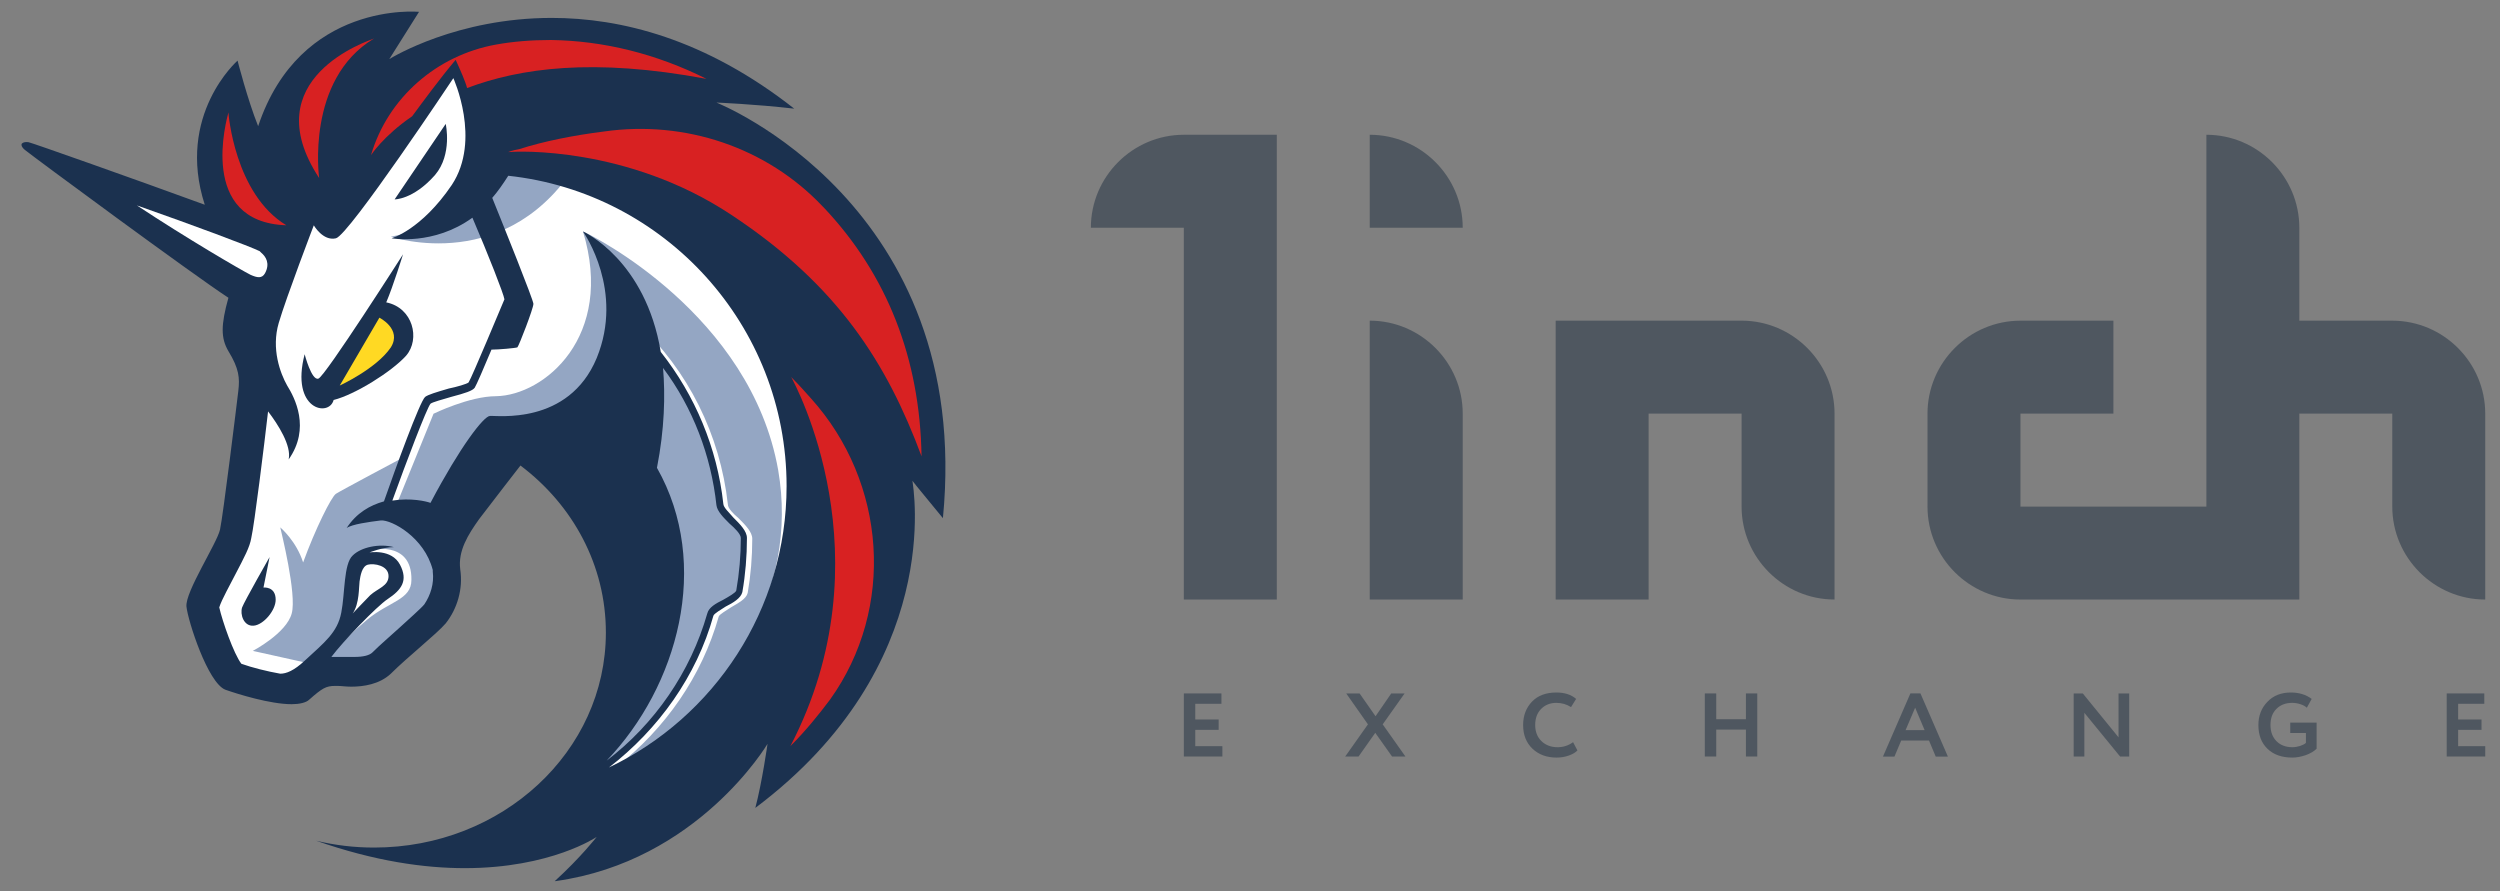 <svg width="115" height="41" viewBox="0 0 115 41" fill="none" xmlns="http://www.w3.org/2000/svg">
<rect x="0" y="0" width="115" height="41" fill="#808080" stroke="none"/>
<path d="M50.18 10.475H54.456V27.579H58.733V6.199H54.456C52.105 6.199 50.18 8.123 50.18 10.475Z" fill="#4F5760"/>
<path d="M63.008 27.578H67.285V19.026C67.285 16.674 65.36 14.75 63.008 14.75V27.578Z" fill="#4F5760"/>
<path d="M71.561 14.75V27.578H75.837V19.026H80.113V23.302C80.113 25.654 82.037 27.578 84.389 27.578V19.026C84.389 16.674 82.465 14.75 80.113 14.75H71.561Z" fill="#4F5760"/>
<path d="M110.045 14.751H105.769V10.475C105.769 8.123 103.845 6.199 101.493 6.199V23.303H92.941V19.027H97.217V14.751H92.941C90.589 14.751 88.665 16.675 88.665 19.027V23.303C88.665 25.655 90.589 27.579 92.941 27.579H105.769V19.027H110.045V23.303C110.045 25.655 111.969 27.579 114.321 27.579V19.027C114.321 16.675 112.397 14.751 110.045 14.751Z" fill="#4F5760"/>
<path d="M63.008 10.475H67.285C67.285 8.123 65.36 6.199 63.008 6.199V10.475Z" fill="#4F5760"/>
<path d="M56.229 34.8H54.457V31.898H56.186V32.375H54.982V33.096H56.058V33.573H54.982V34.324H56.229V34.8Z" fill="#4F5760"/>
<path d="M63.997 31.898H64.612L63.604 33.32L64.65 34.8H64.035L63.262 33.71L62.493 34.8H61.879L62.925 33.32L61.926 31.898H62.541L63.275 32.947L63.997 31.898Z" fill="#4F5760"/>
<path d="M72.361 34.14L72.562 34.521C72.468 34.618 72.333 34.697 72.156 34.758C71.983 34.818 71.799 34.849 71.605 34.849C71.15 34.849 70.778 34.712 70.491 34.438C70.206 34.165 70.064 33.803 70.064 33.352C70.064 32.921 70.199 32.563 70.469 32.278C70.737 31.997 71.112 31.855 71.593 31.855C71.974 31.855 72.277 31.954 72.502 32.15L72.267 32.527C72.065 32.397 71.84 32.332 71.593 32.332C71.308 32.332 71.074 32.425 70.892 32.61C70.71 32.795 70.619 33.042 70.619 33.352C70.619 33.656 70.714 33.902 70.905 34.09C71.099 34.278 71.348 34.372 71.652 34.372C71.914 34.372 72.15 34.294 72.361 34.14Z" fill="#4F5760"/>
<path d="M80.834 34.8H80.313V33.561H78.947V34.8H78.421V31.898H78.947V33.084H80.313V31.898H80.834V34.8Z" fill="#4F5760"/>
<path d="M87.144 34.805H86.615L87.879 31.895H88.34L89.604 34.805H89.044L88.733 34.063H87.456L87.144 34.805ZM88.532 33.586L88.097 32.554L87.657 33.586H88.532Z" fill="#4F5760"/>
<path d="M97.943 31.898V34.8H97.524L95.88 32.79V34.8H95.389V31.898H95.808L97.452 33.917V31.898H97.943Z" fill="#4F5760"/>
<path d="M106.072 33.717H105.351V33.24H106.564V34.442C106.436 34.567 106.265 34.666 106.052 34.741C105.838 34.813 105.636 34.849 105.445 34.849C104.962 34.849 104.58 34.713 104.301 34.442C104.024 34.174 103.886 33.811 103.886 33.352C103.886 32.926 104.023 32.571 104.297 32.287C104.569 31.999 104.93 31.855 105.376 31.855C105.758 31.855 106.079 31.954 106.337 32.15L106.115 32.556C106.041 32.487 105.943 32.433 105.821 32.395C105.698 32.353 105.572 32.332 105.441 32.332C105.142 32.332 104.902 32.423 104.719 32.606C104.534 32.785 104.442 33.034 104.442 33.352C104.442 33.659 104.534 33.906 104.719 34.094C104.902 34.279 105.147 34.372 105.453 34.372C105.561 34.372 105.679 34.353 105.804 34.314C105.929 34.272 106.019 34.225 106.072 34.173V33.717Z" fill="#4F5760"/>
<path d="M114.321 34.8H112.548V31.898H114.278V32.375H113.074V33.096H114.15V33.573H113.074V34.324H114.321V34.8Z" fill="#4F5760"/>
<path d="M11.103 22.571L12.225 14.118L2.474 7.348L11.383 10.365L13.488 7.138L21.17 2.367L38.112 11.698L38.989 25.939L31.447 36.427L25.484 37.339L28.571 31.691V26.255L26.326 22.01L24.046 20.502L20.538 24.115V27.938L17.802 30.499L14.33 30.92L12.787 31.797L10.261 30.99L9.209 27.202L11.103 24.536V22.571Z" fill="white"/>
<path d="M26.677 7.278C24.818 6.892 22.784 6.997 22.784 6.997C22.784 6.997 22.117 10.084 17.978 10.891C18.013 10.891 23.45 12.75 26.677 7.278Z" fill="#94A6C3"/>
<path d="M28.361 35.272C30.606 33.519 32.289 31.098 33.061 28.362C33.096 28.257 33.412 28.082 33.622 27.941C33.973 27.731 34.324 27.555 34.394 27.275C34.534 26.468 34.604 25.626 34.604 24.784C34.604 24.469 34.289 24.153 33.973 23.837C33.727 23.627 33.482 23.381 33.482 23.206C33.131 20.014 31.658 17.032 29.308 14.858L29.062 15.103C31.342 17.243 32.816 20.154 33.131 23.241C33.166 23.522 33.447 23.802 33.727 24.083C33.973 24.293 34.254 24.609 34.254 24.749C34.254 25.556 34.184 26.363 34.043 27.17C34.008 27.31 33.692 27.45 33.447 27.591C33.096 27.766 32.78 27.941 32.71 28.222C31.868 31.203 29.939 33.799 27.379 35.483C27.834 34.501 29.273 31.309 30.044 29.695L29.904 24.504L25.449 20.189L22.924 20.54L20.153 25.03C20.153 25.03 21.451 26.678 19.627 28.608C17.838 30.502 16.435 30.923 16.435 30.923L15.137 30.221C15.523 29.73 16.294 28.994 16.891 28.503C17.908 27.661 18.925 27.591 18.925 26.678C18.96 24.784 16.926 25.311 16.926 25.311L16.189 26.012L15.873 28.608L14.33 30.537L14.155 30.502L11.629 29.941C11.629 29.941 13.172 29.134 13.418 28.222C13.664 27.345 12.927 24.434 12.892 24.258C12.927 24.293 13.629 24.89 13.944 25.872C14.505 24.328 15.242 22.855 15.452 22.715C15.663 22.575 18.504 21.066 18.504 21.066L17.557 23.557L18.259 23.171L19.942 19.032C19.942 19.032 21.591 18.225 22.819 18.225C25.028 18.19 28.291 15.489 26.817 10.648C27.238 10.824 34.534 14.472 35.797 21.627C36.744 27.134 33.622 32.291 28.361 35.272Z" fill="#94A6C3"/>
<path d="M20.012 8.049C20.819 7.102 20.503 5.699 20.503 5.699L18.153 9.172C18.118 9.172 18.995 9.207 20.012 8.049Z" fill="#1B314F"/>
<path d="M12.12 27.028L12.401 25.625C12.401 25.625 11.243 27.659 11.138 27.94C11.033 28.256 11.208 28.817 11.664 28.782C12.12 28.747 12.681 28.08 12.681 27.589C12.681 26.958 12.12 27.028 12.12 27.028Z" fill="#1B314F"/>
<path d="M32.956 4.718C32.956 4.718 34.71 4.788 36.534 4.998C32.43 1.771 28.536 0.824 25.379 0.824C21.03 0.824 18.083 2.613 17.908 2.718L19.276 0.544C19.276 0.544 13.804 0.018 11.875 5.805C11.384 4.578 10.928 2.789 10.928 2.789C10.928 2.789 8.086 5.279 9.419 9.418C6.157 8.226 1.492 6.577 1.317 6.542C1.071 6.507 1.001 6.612 1.001 6.612C1.001 6.612 0.931 6.717 1.141 6.893C1.527 7.208 8.893 12.645 10.507 13.697C10.156 14.96 10.156 15.557 10.507 16.153C10.998 16.96 11.033 17.381 10.963 17.977C10.893 18.573 10.261 23.73 10.121 24.361C9.981 24.992 8.507 27.237 8.577 27.904C8.648 28.57 9.56 31.411 10.366 31.727C10.963 31.937 12.436 32.393 13.418 32.393C13.769 32.393 14.084 32.323 14.225 32.183C14.821 31.657 14.996 31.552 15.417 31.552C15.452 31.552 15.488 31.552 15.523 31.552C15.698 31.552 15.909 31.587 16.154 31.587C16.715 31.587 17.452 31.482 17.978 30.99C18.75 30.219 20.083 29.166 20.503 28.675C21.03 28.009 21.31 27.097 21.17 26.185C21.065 25.343 21.521 24.606 22.047 23.87C22.713 22.993 23.941 21.414 23.941 21.414C26.361 23.238 27.87 26.009 27.87 29.096C27.87 34.568 23.099 38.988 17.206 38.988C16.294 38.988 15.417 38.883 14.54 38.672C17.241 39.619 19.521 39.935 21.38 39.935C25.344 39.935 27.449 38.497 27.449 38.497C27.449 38.497 26.712 39.444 25.52 40.531C25.555 40.531 25.555 40.531 25.555 40.531C32.114 39.619 35.306 34.217 35.306 34.217C35.306 34.217 35.06 35.971 34.745 37.164C43.479 30.605 42.006 22.396 41.971 22.116C42.041 22.221 42.918 23.273 43.374 23.835C44.777 9.383 32.956 4.718 32.956 4.718ZM19.521 27.798C19.381 27.974 18.785 28.5 18.364 28.886C17.943 29.272 17.487 29.657 17.136 30.008C16.996 30.148 16.715 30.219 16.294 30.219C16.154 30.219 16.014 30.219 15.909 30.219C15.838 30.219 15.768 30.219 15.698 30.219C15.628 30.219 15.593 30.219 15.558 30.219C15.452 30.219 15.347 30.219 15.242 30.219C15.768 29.517 17.312 27.904 17.838 27.553C18.469 27.132 18.785 26.711 18.399 25.974C18.013 25.238 16.996 25.413 16.996 25.413C16.996 25.413 17.592 25.168 18.118 25.168C17.452 24.992 16.61 25.168 16.224 25.553C15.803 25.939 15.873 27.307 15.698 28.184C15.523 29.096 14.926 29.552 14.014 30.394C13.523 30.85 13.172 30.99 12.892 30.99C12.296 30.885 11.594 30.71 11.103 30.534C10.752 30.078 10.226 28.57 10.086 27.939C10.191 27.588 10.612 26.851 10.822 26.43C11.243 25.624 11.489 25.168 11.559 24.747C11.699 24.15 12.155 20.467 12.331 18.924C12.787 19.52 13.418 20.503 13.278 21.134C14.295 19.696 13.558 18.293 13.207 17.731C12.892 17.17 12.471 16.048 12.822 14.855C13.172 13.662 14.435 10.365 14.435 10.365C14.435 10.365 14.856 11.102 15.452 10.962C16.049 10.821 20.854 3.595 20.854 3.595C20.854 3.595 22.152 6.437 20.784 8.506C19.381 10.576 18.013 10.962 18.013 10.962C18.013 10.962 19.942 11.312 21.731 10.014C22.468 11.733 23.169 13.522 23.204 13.768C23.099 14.013 21.696 17.381 21.556 17.591C21.486 17.661 20.995 17.802 20.644 17.872C20.048 18.047 19.697 18.152 19.556 18.258C19.311 18.468 18.189 21.555 17.662 23.063C17.031 23.238 16.4 23.589 15.944 24.291C16.189 24.115 16.961 24.01 17.522 23.94C18.013 23.905 19.521 24.712 19.907 26.22C19.907 26.255 19.907 26.255 19.907 26.29C19.977 26.851 19.802 27.378 19.521 27.798ZM16.224 28.219C16.54 27.763 16.505 26.992 16.54 26.746C16.575 26.5 16.645 26.044 16.926 25.974C17.206 25.904 17.873 26.009 17.873 26.501C17.873 26.957 17.382 27.062 17.031 27.378C16.785 27.623 16.294 28.149 16.224 28.219ZM30.22 21.52C30.57 19.731 30.606 18.187 30.5 16.925C31.868 18.748 32.71 20.958 32.956 23.238C32.991 23.519 33.272 23.8 33.552 24.08C33.798 24.291 34.078 24.571 34.078 24.747C34.078 25.553 34.008 26.36 33.868 27.167C33.833 27.272 33.517 27.448 33.272 27.588C32.921 27.763 32.605 27.939 32.535 28.219C31.763 30.92 30.114 33.305 27.905 34.989C31.167 31.587 32.745 25.974 30.22 21.52ZM28.01 35.305C30.29 33.551 32.044 31.096 32.816 28.325C32.85 28.219 33.166 28.044 33.377 27.904C33.727 27.728 34.078 27.518 34.148 27.237C34.289 26.43 34.359 25.589 34.359 24.747C34.359 24.431 34.043 24.115 33.727 23.8C33.552 23.589 33.272 23.344 33.272 23.168C32.991 20.608 31.974 18.187 30.395 16.188C29.694 11.979 26.887 10.681 26.817 10.646C26.887 10.751 28.711 13.382 27.449 16.469C26.151 19.59 22.819 19.099 22.538 19.134C22.257 19.134 21.17 20.538 19.802 23.133C19.627 23.063 18.89 22.888 18.048 23.028C18.68 21.274 19.627 18.784 19.802 18.573C19.872 18.503 20.398 18.363 20.749 18.258C21.416 18.082 21.731 17.977 21.836 17.837C21.907 17.731 22.257 16.925 22.608 16.083C22.924 16.083 23.731 16.013 23.801 15.977C23.871 15.907 24.537 14.189 24.537 13.978C24.537 13.803 23.169 10.4 22.643 9.102C22.889 8.822 23.134 8.471 23.38 8.085C30.57 8.857 36.183 14.96 36.183 22.361C36.183 28.044 32.85 32.99 28.01 35.305Z" fill="#1B314F"/>
<path d="M18.679 16.364C19.346 15.593 18.995 14.155 17.767 13.909C18.083 13.172 18.539 11.699 18.539 11.699C18.539 11.699 14.961 17.311 14.646 17.417C14.33 17.522 14.014 16.294 14.014 16.294C13.348 18.855 15.137 19.206 15.347 18.399C16.329 18.153 18.013 17.101 18.679 16.364Z" fill="#1B314F"/>
<path d="M15.628 17.735L17.452 14.613C17.452 14.613 18.504 15.139 17.978 15.981C17.311 16.963 15.628 17.735 15.628 17.735Z" fill="#FFD923"/>
<path d="M38.182 32.181C37.656 32.883 37.06 33.619 36.358 34.321C40.883 25.622 36.569 17.659 36.393 17.344C36.709 17.659 37.025 18.01 37.305 18.326C40.778 22.184 41.199 27.972 38.182 32.181Z" fill="#D82122"/>
<path d="M42.391 20.99C40.813 16.745 38.568 13.132 33.622 9.87C28.852 6.713 23.731 6.959 23.45 6.994C23.415 6.994 23.38 6.994 23.38 6.994C23.555 6.924 23.731 6.889 23.906 6.854C24.993 6.503 26.396 6.222 27.799 6.047C31.518 5.521 35.271 6.784 37.831 9.484C37.867 9.519 37.867 9.519 37.902 9.555C40.813 12.641 42.321 16.5 42.391 20.99Z" fill="#D82122"/>
<path d="M32.5 3.629C27.273 2.647 23.906 3.138 21.486 4.05C21.416 3.769 21.17 3.208 20.96 2.752C20.223 3.629 19.451 4.681 18.96 5.347C17.627 6.26 17.066 7.136 17.066 7.136C17.838 4.506 20.083 2.541 22.819 2.05C23.59 1.91 24.432 1.84 25.344 1.84C27.764 1.875 30.185 2.471 32.5 3.629Z" fill="#D82122"/>
<path d="M13.172 10.363C9.069 10.223 10.437 5.452 10.507 5.172C10.507 5.207 10.787 8.925 13.172 10.363Z" fill="#D82122"/>
<path d="M17.206 1.77C14.049 3.664 14.681 8.189 14.681 8.189C11.664 3.594 16.961 1.875 17.206 1.77Z" fill="#D82122"/>
<path d="M12.015 11.624C12.225 11.799 12.436 12.115 12.19 12.571C12.05 12.817 11.839 12.781 11.524 12.641C11.103 12.431 8.577 10.958 6.297 9.449C8.893 10.361 11.524 11.343 11.945 11.554C11.945 11.554 11.98 11.589 12.015 11.624Z" fill="white"/>
</svg>
